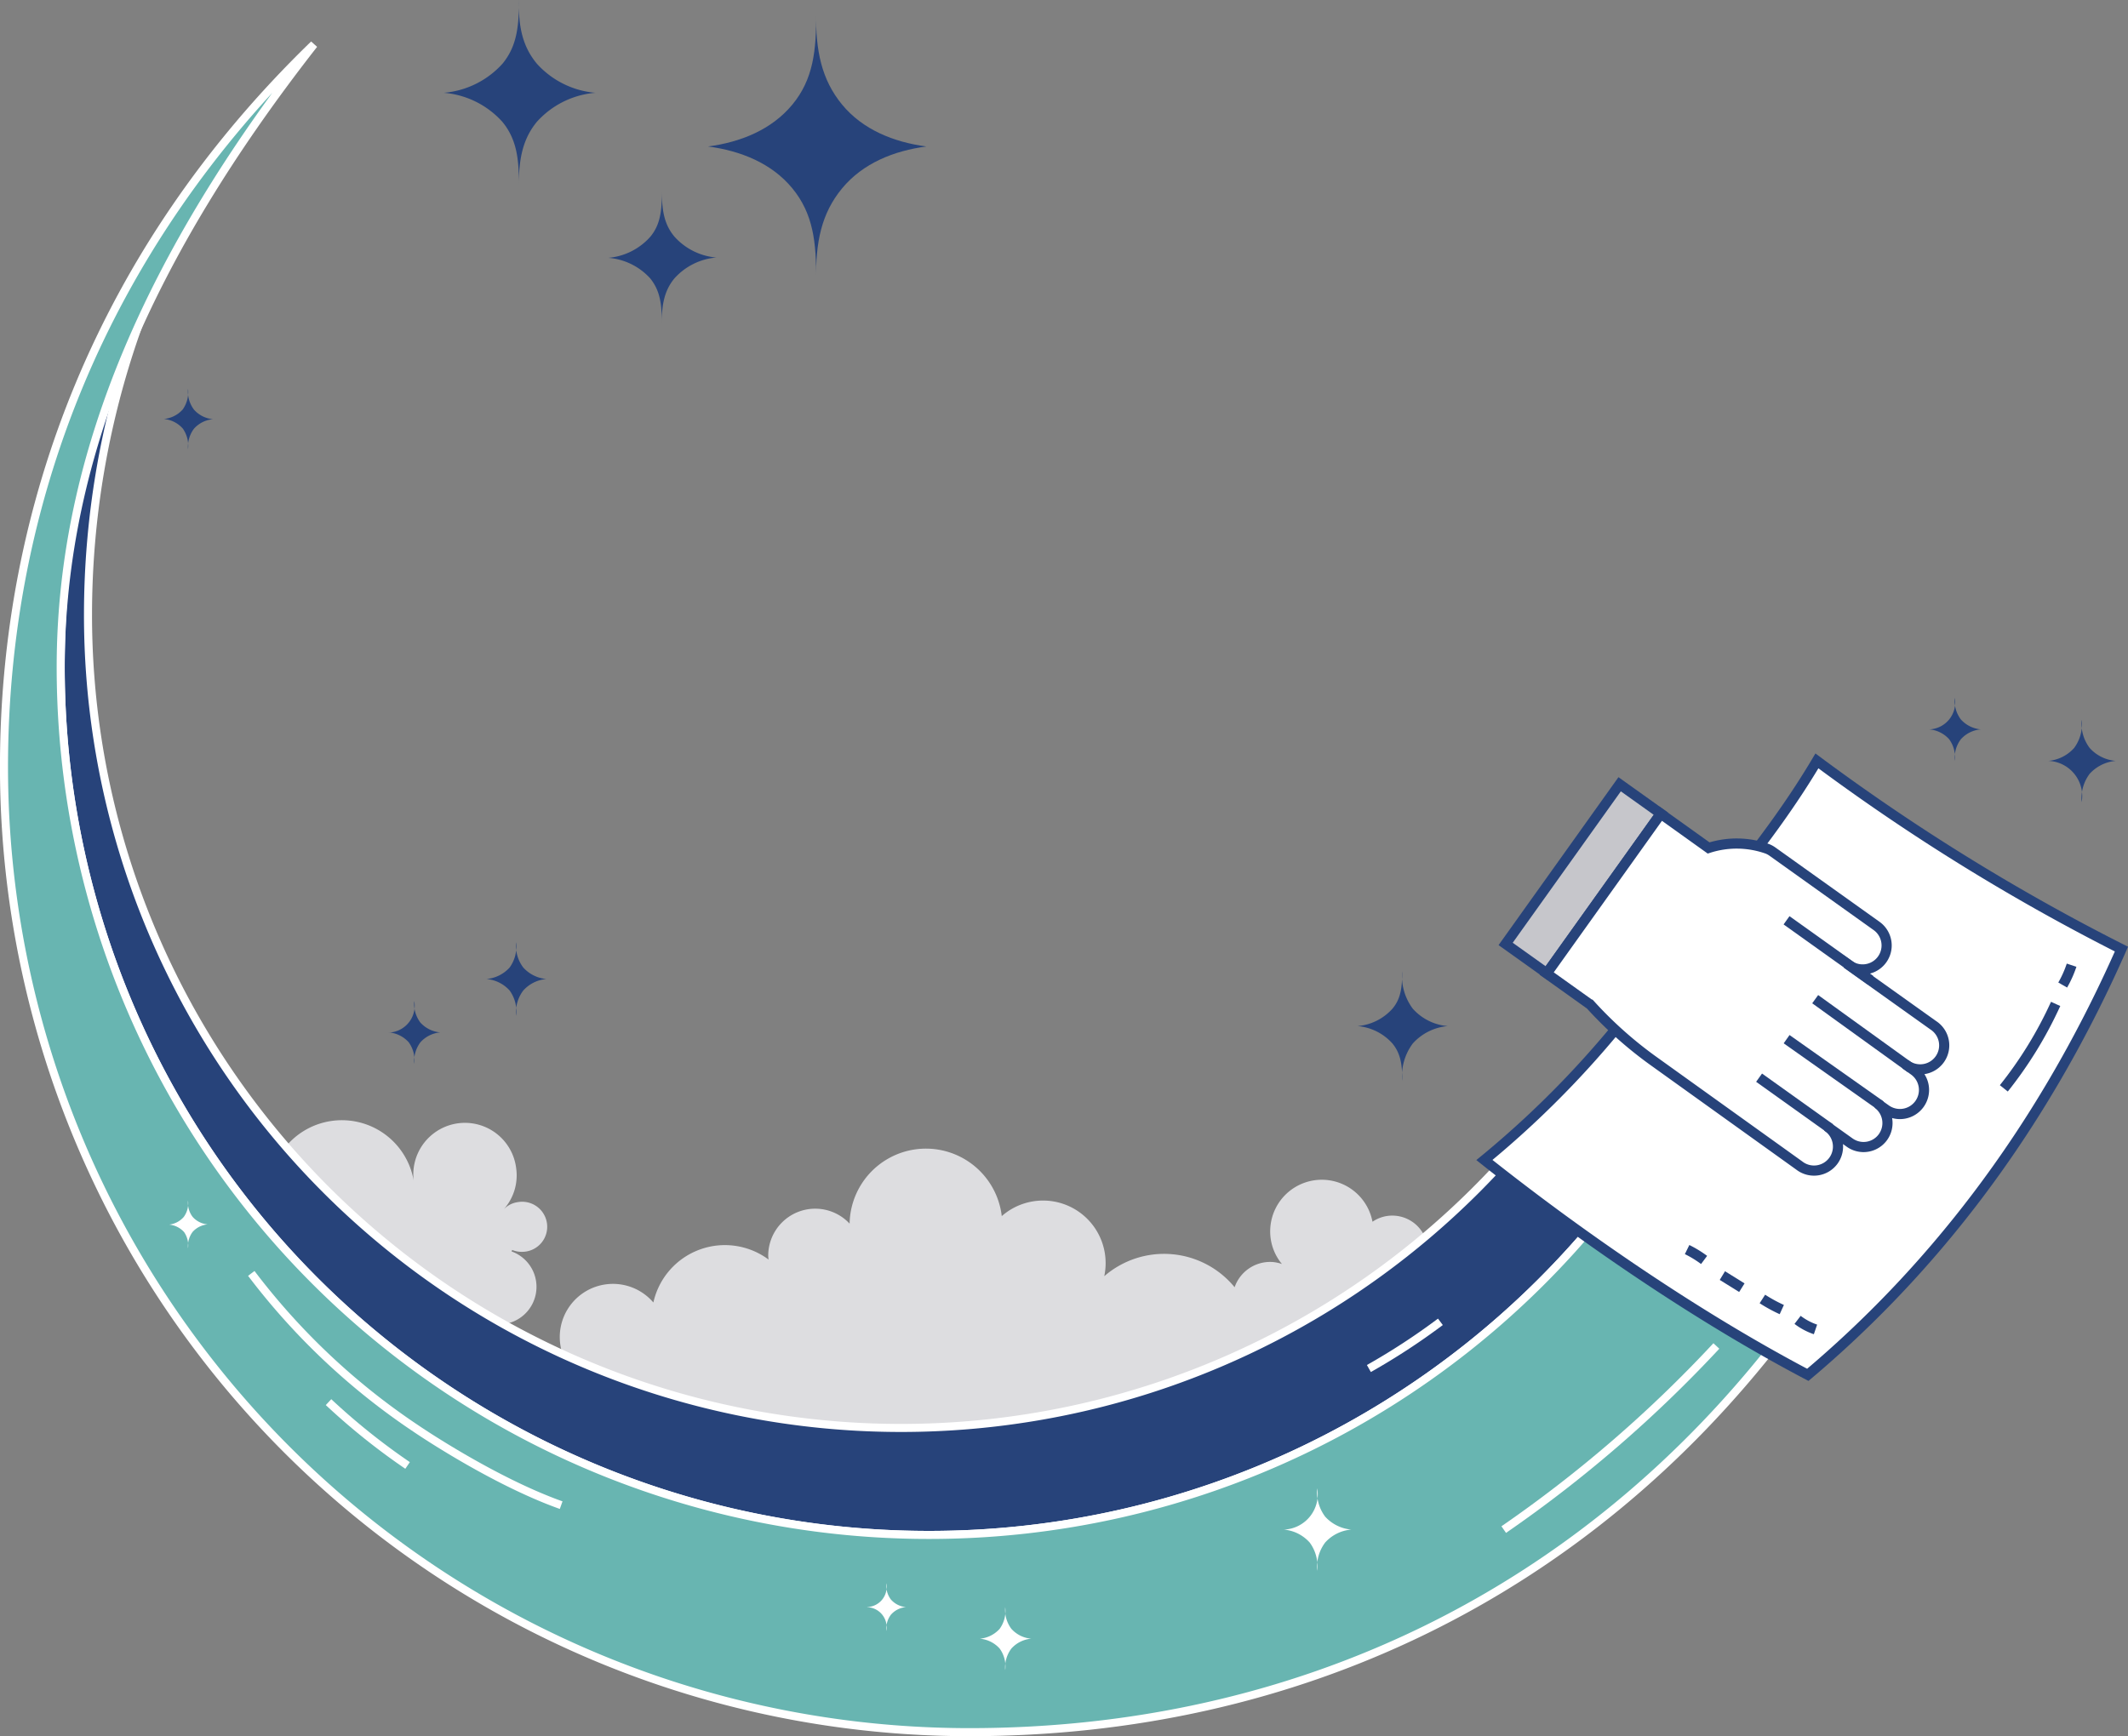 <svg xmlns="http://www.w3.org/2000/svg" viewBox="0 0 282.93 230.89"><rect x="0" y="0" width="282.93" height="230.89" fill="#808080" stroke="none"/><defs><style>.cls-1{fill:#dddde0;}.cls-2,.cls-9{fill:#27437a;}.cls-2,.cls-3,.cls-4{stroke:#fff;stroke-width:1.07px;}.cls-2,.cls-3,.cls-4,.cls-6,.cls-7,.cls-8{stroke-miterlimit:10;}.cls-3{fill:#68b5b1;}.cls-4,.cls-7{fill:none;}.cls-5,.cls-6{fill:#fff;}.cls-6,.cls-7,.cls-8{stroke:#27437a;stroke-width:1.35px;}.cls-8{fill:#c6c6cb;}</style></defs><g id="Слой_2" data-name="Слой 2"><g id="OBJECTS"><path class="cls-1" d="M69.79,166.46a3.33,3.33,0,1,0-.94-6.59,3.21,3.21,0,0,0-1.87.95l0,0a6.76,6.76,0,0,0,1.65-5.44A6.83,6.83,0,0,0,55,157H55a9.69,9.69,0,1,0-8.18,11.26,9.05,9.05,0,0,0,2.09-.55L54.32,180l7.7-6.33a5,5,0,1,0,6-7.24l.07-.2A3.43,3.43,0,0,0,69.79,166.46Z"/><path class="cls-1" d="M189.83,166.67a4.73,4.73,0,0,0-4.45-5,4.65,4.65,0,0,0-2.9.81,6.86,6.86,0,0,0-13.59.9,6.77,6.77,0,0,0,1.55,4.72,5.11,5.11,0,0,0-1.29-.27,5,5,0,0,0-5,3.36,12.13,12.13,0,0,0-17.33-1.47A8.6,8.6,0,0,0,147,168a8.32,8.32,0,0,0-13.81-6.27,10.15,10.15,0,0,0-20.23,1,6.25,6.25,0,0,0-10.82,4.3,3.91,3.91,0,0,0,.05.48,9.74,9.74,0,0,0-15.32,5.71,7.07,7.07,0,1,0-7.64,11.29v2.74s17.14,6.88,42,6.88c15.24,0,25.71-1.86,31.56-3.31a12.26,12.26,0,0,0,1.93.16c6.71,0,12.63-2.19,12.63-8.89a12.32,12.32,0,0,0-.1-1.5,5,5,0,0,0,1.77.44c1.59.1,4.87-1.77,5.85-2.87h0l12.55-7.7h0A4.73,4.73,0,0,0,189.83,166.67Z"/><path class="cls-2" d="M123.47,204.13a115.13,115.13,0,0,0,89.85-43l-11.84-8.5A108.11,108.11,0,0,1,11.7,81.76C11.7,56,20.48,31.2,35.53,12.62,18.26,32.79,8.07,60.1,8.07,88.73A115.4,115.4,0,0,0,123.47,204.13Z"/><path class="cls-3" d="M123.47,204.13A115.4,115.4,0,0,1,8.07,88.73c0-28.63,12.34-55.38,33.17-82.19l.5-.64C13.35,33.39.53,67.5.53,102A128.36,128.36,0,0,0,128.9,230.36c43.39,0,81.59-18.37,108-52.79l-23.58-16.46A115.13,115.13,0,0,1,123.47,204.13Z"/><path class="cls-4" d="M199.93,203.42A171.74,171.74,0,0,0,228.2,179"/><path class="cls-4" d="M182,182a87.69,87.69,0,0,0,9.51-6.21"/><path class="cls-4" d="M33.41,169.35A90.39,90.39,0,0,0,55.33,190s10.09,6.9,19.28,10.17"/><path class="cls-4" d="M43.68,186.47a87.7,87.7,0,0,0,10.51,8.42"/><path class="cls-5" d="M130.27,217.93a4,4,0,0,1,2.64,1.31,4.05,4.05,0,0,1,.74,2.87,4.16,4.16,0,0,1,.82-2.87,4,4,0,0,1,2.64-1.31,4,4,0,0,1-2.64-1.31,4.18,4.18,0,0,1-.82-2.88,4.08,4.08,0,0,1-.74,2.88A4,4,0,0,1,130.27,217.93Z"/><path class="cls-5" d="M115.29,213.74a2.67,2.67,0,0,1,2.55,3.16,3.13,3.13,0,0,1,.62-2.17,3,3,0,0,1,2-1,3,3,0,0,1-2-1,3.11,3.11,0,0,1-.62-2.17,2.67,2.67,0,0,1-2.55,3.16Z"/><path class="cls-5" d="M22.48,162.86a3.05,3.05,0,0,1,2,1A3.1,3.1,0,0,1,25,166a3.14,3.14,0,0,1,.61-2.17,3.05,3.05,0,0,1,2-1,3,3,0,0,1-2-1,3.1,3.1,0,0,1-.61-2.16,3.06,3.06,0,0,1-.56,2.16A3,3,0,0,1,22.48,162.86Z"/><path class="cls-5" d="M170.67,203.42a5.2,5.2,0,0,1,3.46,1.72,5.29,5.29,0,0,1,1,3.76,5.4,5.4,0,0,1,1.06-3.76,5.24,5.24,0,0,1,3.47-1.72,5.33,5.33,0,0,1-3.47-1.72,5.44,5.44,0,0,1-1.06-3.77,4.68,4.68,0,0,1-4.44,5.49Z"/><path class="cls-6" d="M282.06,126.22c-11.09,25.12-25.92,43.31-41.7,56.62-14.56-7.66-30.1-18.31-43-28.57a128.16,128.16,0,0,0,21.48-22.55c7.77-10.47,16.08-19.31,22.73-30.53A278,278,0,0,0,282.06,126.22Z"/><path class="cls-7" d="M266.42,144.74a53.51,53.51,0,0,0,6.89-11.23"/><path class="cls-7" d="M274.25,131a14.49,14.49,0,0,0,1.18-2.64"/><path class="cls-7" d="M224.31,166.18a14.53,14.53,0,0,1,2.26,1.38"/><path class="cls-7" d="M229,169.64c.87.53,1.73,1.07,2.59,1.61"/><path class="cls-7" d="M234.32,172.75a20.08,20.08,0,0,0,2.58,1.41"/><path class="cls-7" d="M239,175.53a8.4,8.4,0,0,0,2.38,1.27"/><rect class="cls-8" x="207.13" y="103.83" width="6.72" height="26.09" transform="translate(107.08 -100.55) rotate(35.52)"/><path class="cls-6" d="M255.22,146.8a3.2,3.2,0,0,0-.75-4.45l-1.13-.81a3.19,3.19,0,1,0,3.7-5.19l-11.22-8a3.19,3.19,0,0,0,3.71-5.19l-13.91-9.93a3.2,3.2,0,0,0-.63-.34h0a12.17,12.17,0,0,0-7.82-.12l-6.36-4.55-15.17,21.25,5.8,4.14A53.57,53.57,0,0,0,219.7,141L239.22,155a3.19,3.19,0,1,0,3.7-5.19l3,2.14a3.18,3.18,0,0,0,4.44-.74h0a3.2,3.2,0,0,0-.74-4.45l1.14.81A3.2,3.2,0,0,0,255.22,146.8Z"/><line class="cls-7" x1="243.34" y1="150.08" x2="233.88" y2="143.32"/><line class="cls-7" x1="250.06" y1="147.04" x2="237.54" y2="138.2"/><line class="cls-7" x1="254.01" y1="142.02" x2="241.34" y2="132.88"/><line class="cls-7" x1="248.69" y1="130.36" x2="237.53" y2="122.39"/><path class="cls-9" d="M94.14,19.48c4.31.57,8.45,2.21,11.21,5.57s3.21,7.17,3.15,12.19c-.06-5,.69-8.84,3.46-12.19s6.9-5,11.21-5.57c-4.31-.57-8.45-2.22-11.21-5.57s-3.52-7.24-3.46-12.2c.06,5-.38,8.85-3.15,12.2S98.45,18.91,94.14,19.48Z"/><path class="cls-9" d="M59,12.34a11.78,11.78,0,0,1,7.79,3.86c1.92,2.33,2.23,5,2.19,8.47,0-3.44.48-6.14,2.4-8.47a11.77,11.77,0,0,1,7.78-3.86,11.83,11.83,0,0,1-7.78-3.87C69.44,6.14,68.91,3.44,69,0c0,3.49-.27,6.14-2.19,8.47A11.83,11.83,0,0,1,59,12.34Z"/><path class="cls-9" d="M80.88,34.29A8.42,8.42,0,0,1,86.43,37c1.36,1.66,1.58,3.55,1.55,6,0-2.45.34-4.37,1.71-6a8.42,8.42,0,0,1,5.55-2.75,8.43,8.43,0,0,1-5.55-2.76C88.32,29.88,88,28,88,25.5c0,2.49-.19,4.38-1.55,6A8.43,8.43,0,0,1,80.88,34.29Z"/><path class="cls-9" d="M256.51,97a4,4,0,0,1,2.64,1.31,4.06,4.06,0,0,1,.75,2.87,4.11,4.11,0,0,1,.81-2.87A4,4,0,0,1,263.35,97a4.05,4.05,0,0,1-2.64-1.32,4.1,4.1,0,0,1-.81-2.87A3.58,3.58,0,0,1,256.51,97Z"/><path class="cls-9" d="M64.67,130.2a4.66,4.66,0,0,1,3.09,1.53,4.73,4.73,0,0,1,.86,3.35,4.8,4.8,0,0,1,.95-3.35,4.66,4.66,0,0,1,3.08-1.53,4.71,4.71,0,0,1-3.08-1.53,4.81,4.81,0,0,1-.95-3.36,4.76,4.76,0,0,1-.86,3.36A4.71,4.71,0,0,1,64.67,130.2Z"/><path class="cls-9" d="M51.7,137.3a4,4,0,0,1,2.64,1.31,4.05,4.05,0,0,1,.74,2.87,4.16,4.16,0,0,1,.82-2.87,4,4,0,0,1,2.64-1.31A4.05,4.05,0,0,1,55.9,136a4.13,4.13,0,0,1-.82-2.87,3.57,3.57,0,0,1-3.38,4.19Z"/><path class="cls-9" d="M272.33,101.19a4.68,4.68,0,0,1,4.44,5.49,5.44,5.44,0,0,1,1.06-3.77,5.33,5.33,0,0,1,3.47-1.72,5.24,5.24,0,0,1-3.47-1.72,5.4,5.4,0,0,1-1.06-3.76,5.29,5.29,0,0,1-1,3.76A5.2,5.2,0,0,1,272.33,101.19Z"/><path class="cls-9" d="M180.49,136.46a7,7,0,0,1,4.63,2.3c1.15,1.38,1.33,3,1.31,5a7.22,7.22,0,0,1,1.42-5,7.07,7.07,0,0,1,4.64-2.3,7,7,0,0,1-4.64-2.3,7.22,7.22,0,0,1-1.42-5c0,2.08-.16,3.66-1.31,5A7,7,0,0,1,180.49,136.46Z"/><path class="cls-9" d="M21.78,55.72A3.82,3.82,0,0,1,24.31,57,4,4,0,0,1,25,59.73,4,4,0,0,1,25.8,57a3.82,3.82,0,0,1,2.53-1.25,3.83,3.83,0,0,1-2.53-1.26A4,4,0,0,1,25,51.71a4,4,0,0,1-.71,2.75A3.83,3.83,0,0,1,21.78,55.72Z"/></g></g></svg>